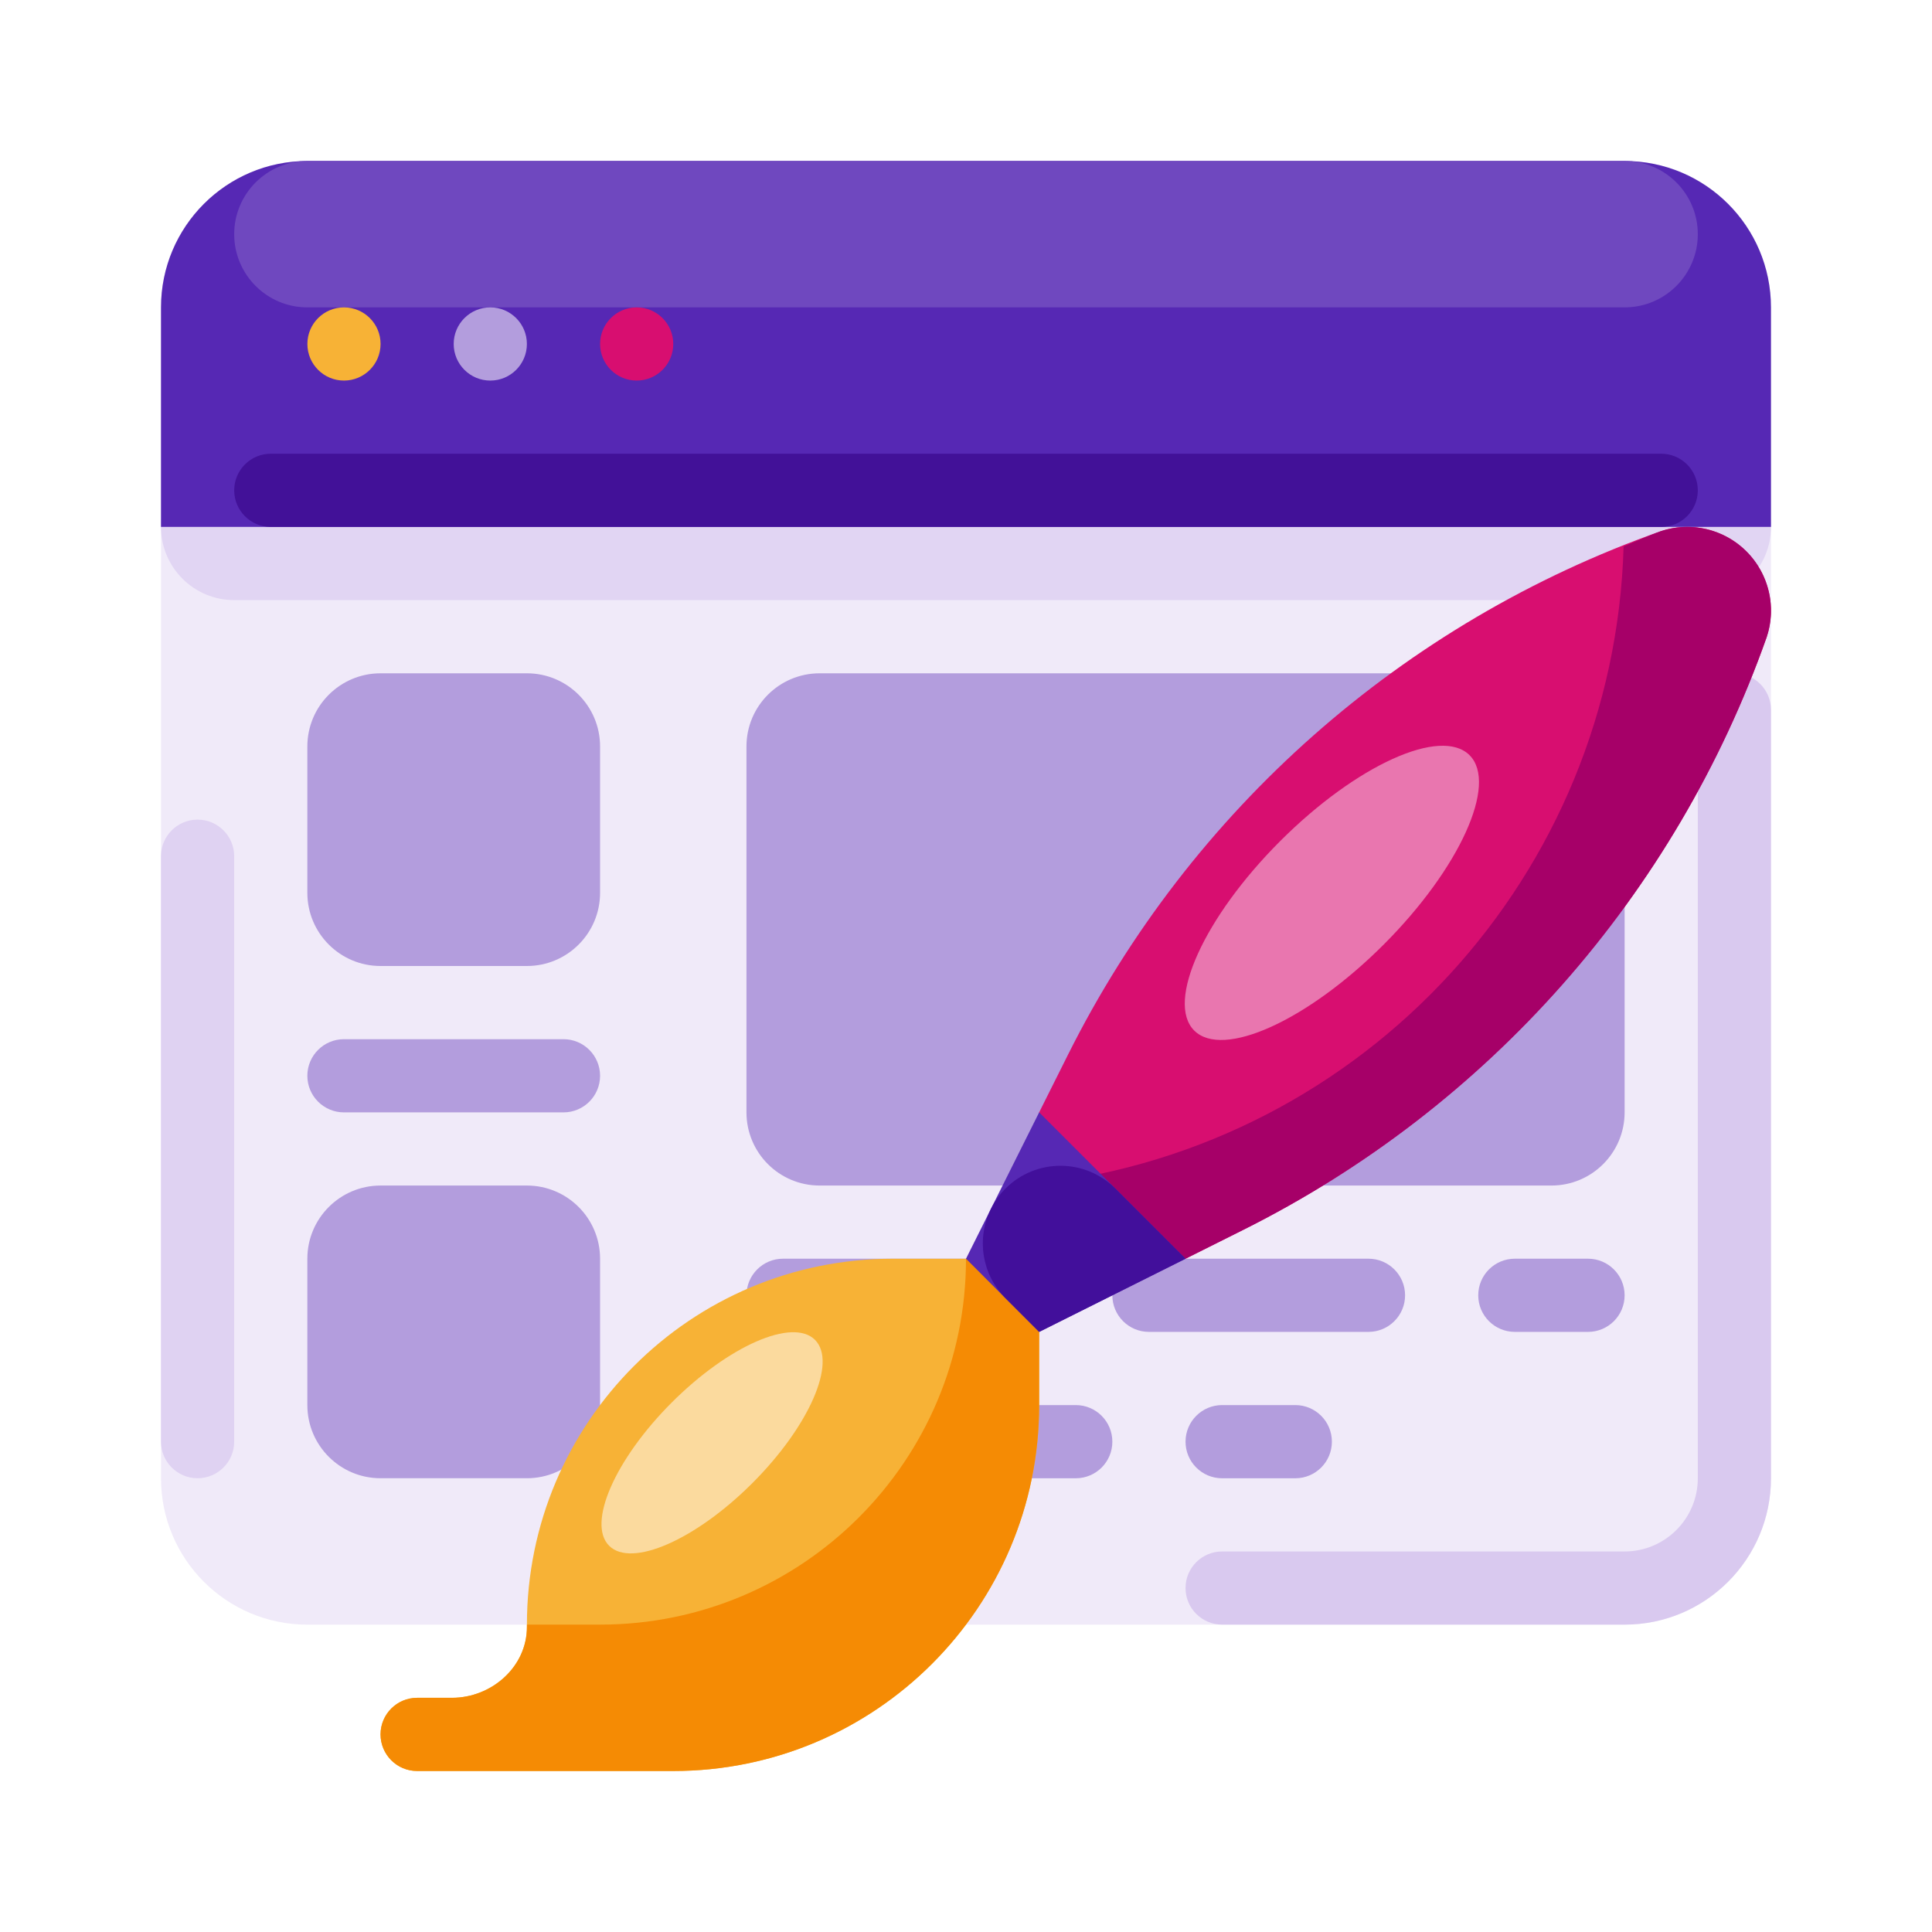 <svg width="60" height="60" viewBox="0 0 60 60" fill="none" xmlns="http://www.w3.org/2000/svg">
<rect width="60" height="60" fill="white"/>
<g clip-path="url(#clip0_4_1779)">
<path d="M9.545 5H50.453C52.964 5 54.999 7.036 54.999 9.546V45.909C54.999 48.42 52.964 50.455 50.453 50.455H9.545C7.035 50.455 5 48.42 5 45.909V9.546C5 7.036 7.035 5 9.545 5Z" fill="#F0EAF9"/>
<path d="M7.273 14.091H52.726C53.981 14.091 54.999 15.109 54.999 16.364V16.364C54.999 17.619 53.981 18.637 52.726 18.637H7.273C6.017 18.637 5 17.619 5 16.364V16.364C5 15.109 6.017 14.091 7.273 14.091Z" fill="#E1D5F3"/>
<path d="M9.545 5H50.454C52.964 5 54.999 7.036 54.999 9.546V16.364H5V9.546C5 7.036 7.035 5 9.545 5Z" fill="#5628B4"/>
<path d="M9.545 5H50.454C51.709 5 52.727 6.018 52.727 7.273C52.727 8.528 51.709 9.546 50.454 9.546H9.545C8.29 9.546 7.273 8.528 7.273 7.273C7.273 6.018 8.29 5 9.545 5Z" fill="#6F48BF"/>
<path d="M8.409 14.091H51.591C52.218 14.091 52.727 14.6 52.727 15.228C52.727 15.855 52.218 16.364 51.591 16.364H8.409C7.782 16.364 7.273 15.855 7.273 15.228C7.273 14.6 7.782 14.091 8.409 14.091Z" fill="#421198"/>
<path d="M53.863 20.909C53.235 20.909 52.727 21.418 52.727 22.046V45.909C52.727 47.164 51.709 48.182 50.454 48.182H37.954C37.327 48.182 36.818 48.69 36.818 49.318C36.818 49.946 37.327 50.454 37.954 50.454H50.454C52.964 50.454 54.999 48.419 54.999 45.909V22.046C54.999 21.418 54.491 20.909 53.863 20.909Z" fill="#D9C9EF"/>
<path d="M6.136 25.454C6.764 25.454 7.273 25.963 7.273 26.591V44.772C7.273 45.4 6.764 45.908 6.136 45.908C5.509 45.908 5 45.4 5 44.772V26.591C5 25.963 5.509 25.454 6.136 25.454Z" fill="#DFD2F2"/>
<path d="M10.682 11.819C11.31 11.819 11.819 11.31 11.819 10.682C11.819 10.055 11.31 9.546 10.682 9.546C10.055 9.546 9.546 10.055 9.546 10.682C9.546 11.31 10.055 11.819 10.682 11.819Z" fill="#F7B236"/>
<path d="M15.227 11.819C15.854 11.819 16.363 11.31 16.363 10.682C16.363 10.055 15.854 9.546 15.227 9.546C14.599 9.546 14.09 10.055 14.09 10.682C14.09 11.31 14.599 11.819 15.227 11.819Z" fill="#B39DDD"/>
<path d="M19.773 11.819C20.4 11.819 20.909 11.31 20.909 10.682C20.909 10.055 20.4 9.546 19.773 9.546C19.145 9.546 18.636 10.055 18.636 10.682C18.636 11.31 19.145 11.819 19.773 11.819Z" fill="#D80E70"/>
<path d="M48.181 36.818H25.454C24.199 36.818 23.182 35.801 23.182 34.545V23.182C23.182 21.927 24.199 20.91 25.454 20.91H48.181C49.436 20.91 50.454 21.927 50.454 23.182V34.545C50.454 35.801 49.436 36.818 48.181 36.818Z" fill="#B39DDD"/>
<path d="M16.363 30H11.818C10.563 30 9.545 28.983 9.545 27.727V23.182C9.545 21.927 10.563 20.91 11.818 20.91H16.363C17.618 20.91 18.636 21.927 18.636 23.182V27.727C18.636 28.983 17.618 30 16.363 30Z" fill="#B39DDD"/>
<path d="M16.363 45.908H11.818C10.563 45.908 9.545 44.891 9.545 43.636V39.091C9.545 37.836 10.563 36.818 11.818 36.818H16.363C17.618 36.818 18.636 37.836 18.636 39.091V43.636C18.636 44.891 17.618 45.908 16.363 45.908Z" fill="#B39DDD"/>
<path d="M24.318 39.09H31.136C31.763 39.09 32.272 39.599 32.272 40.227C32.272 40.854 31.763 41.363 31.136 41.363H24.318C23.69 41.363 23.182 40.854 23.182 40.227C23.182 39.599 23.69 39.09 24.318 39.09Z" fill="#B39DDD"/>
<path d="M47.045 39.09H49.317C49.945 39.09 50.454 39.599 50.454 40.227C50.454 40.854 49.945 41.363 49.317 41.363H47.045C46.417 41.363 45.908 40.854 45.908 40.227C45.908 39.599 46.417 39.09 47.045 39.09Z" fill="#B39DDD"/>
<path d="M35.682 39.09H42.499C43.127 39.09 43.636 39.599 43.636 40.227C43.636 40.854 43.127 41.363 42.499 41.363H35.682C35.054 41.363 34.545 40.854 34.545 40.227C34.545 39.599 35.054 39.09 35.682 39.09Z" fill="#B39DDD"/>
<path d="M24.318 43.636H33.409C34.037 43.636 34.545 44.145 34.545 44.773C34.545 45.4 34.037 45.909 33.409 45.909H24.318C23.69 45.909 23.182 45.4 23.182 44.773C23.182 44.145 23.69 43.636 24.318 43.636Z" fill="#B39DDD"/>
<path d="M37.954 43.636H40.227C40.854 43.636 41.363 44.145 41.363 44.773C41.363 45.4 40.854 45.909 40.227 45.909H37.954C37.327 45.909 36.818 45.4 36.818 44.773C36.818 44.145 37.327 43.636 37.954 43.636Z" fill="#B39DDD"/>
<path d="M17.5 34.546H10.682C10.054 34.546 9.545 34.037 9.545 33.409C9.545 32.782 10.054 32.273 10.682 32.273H17.5C18.127 32.273 18.636 32.782 18.636 33.409C18.636 34.037 18.127 34.546 17.5 34.546Z" fill="#B39DDD"/>
<path d="M30 39.091H27.727C21.451 39.091 16.364 44.178 16.364 50.454C16.364 50.454 16.364 50.454 16.364 50.455V50.515C16.372 51.756 15.276 52.727 14.035 52.727H12.954C12.327 52.727 11.818 53.236 11.818 53.863C11.818 54.491 12.327 55 12.954 55H20.909C27.185 55 32.272 49.912 32.272 43.636V39.091H30Z" fill="#F7B236"/>
<path d="M32.272 43.636V39.091H30C30 45.367 24.912 50.454 18.636 50.454H16.364V50.515C16.372 51.756 15.276 52.727 14.035 52.727H12.954C12.327 52.727 11.818 53.236 11.818 53.863C11.818 54.491 12.327 55 12.954 55H20.909C27.185 55 32.272 49.912 32.272 43.636Z" fill="#F58B04"/>
<path d="M54.238 17.125C53.541 16.429 52.511 16.186 51.577 16.497C43.567 19.328 36.967 25.155 33.168 32.754L32.272 34.545V39.091H36.818L38.609 38.195C46.208 34.396 52.035 27.797 54.866 19.787C55.177 18.852 54.934 17.822 54.238 17.125Z" fill="#D80E70"/>
<path d="M45.638 23.453C44.751 22.566 42.117 23.761 39.756 26.122C37.395 28.483 36.2 31.117 37.087 32.004C37.975 32.892 40.609 31.697 42.97 29.336C45.331 26.974 46.526 24.341 45.638 23.453Z" fill="#E976AF"/>
<path d="M51.577 16.497C51.183 16.636 50.81 16.815 50.423 16.969C50.127 27.159 42.398 35.587 32.272 36.764V39.091H36.818L38.609 38.195C46.208 34.396 52.035 27.796 54.866 19.786C55.32 18.424 54.584 16.951 53.221 16.497C52.687 16.319 52.11 16.319 51.577 16.497Z" fill="#A60068"/>
<path d="M30 39.091L32.272 41.364L36.818 39.091L32.272 34.545L30 39.091Z" fill="#5628B4"/>
<path d="M31.228 40.319L32.272 41.363L36.818 39.091L34.637 36.91C33.696 35.969 32.17 35.969 31.228 36.91C31.045 37.093 30.892 37.305 30.777 37.537C30.313 38.465 30.494 39.586 31.228 40.319Z" fill="#420F9B"/>
<path d="M25.311 41.611C24.62 40.919 22.628 41.79 20.862 43.556C19.097 45.322 18.226 47.313 18.917 48.005C19.608 48.696 21.6 47.825 23.366 46.059C25.131 44.294 26.002 42.302 25.311 41.611Z" fill="#FBDA9E"/>
</g>
<defs>
<clipPath id="clip0_4_1779">
<rect width="50" height="50" fill="white" transform="translate(5 5)"/>
</clipPath>
</defs>
</svg>
